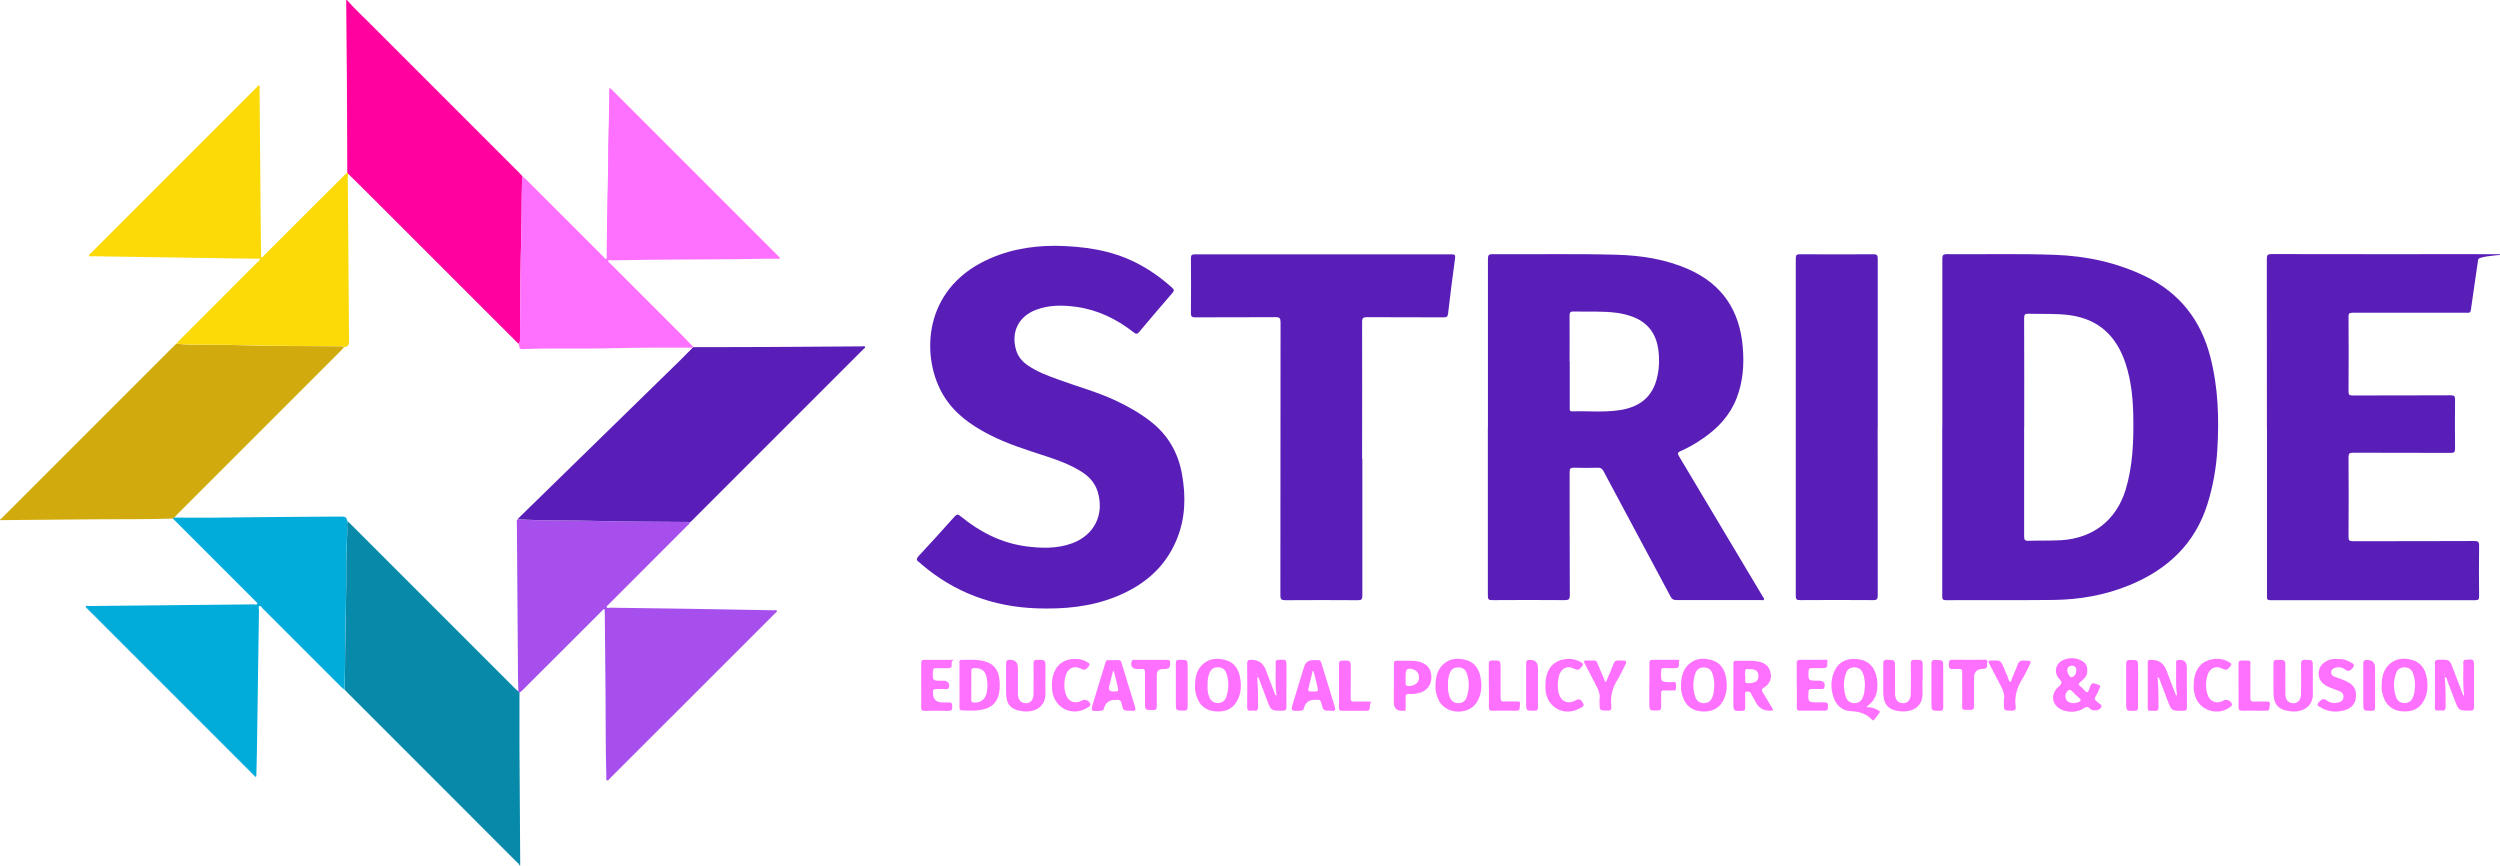 <svg xmlns="http://www.w3.org/2000/svg" id="Livello_1" data-name="Livello 1" viewBox="0 0 3004 1040"><defs><style>      .cls-1 {        fill: #fe019e;      }      .cls-1, .cls-2, .cls-3, .cls-4, .cls-5, .cls-6, .cls-7, .cls-8 {        stroke-width: 0px;      }      .cls-2 {        fill: #fe71fe;      }      .cls-3 {        fill: #078aaa;      }      .cls-4 {        fill: #a64fec;      }      .cls-5 {        fill: #fbda08;      }      .cls-6 {        fill: #02acda;      }      .cls-7 {        fill: #d1ab0d;      }      .cls-8 {        fill: #5a1eb8;      }    </style></defs><g><path class="cls-8" d="M1787.9,513.5c0-67.5,0-134.9,0-202.4,0-4.6,1.2-5.8,5.7-5.7,49.8.4,99.6-.7,149.4.7,29.6.9,58.7,5.4,86,17.5,40.6,18,61.5,49.7,65.1,93.5,1.8,21,.3,41.6-7.4,61.4-8,20.6-22.4,36-40.4,48.3-8.5,5.9-17.4,11.1-26.9,15.2-3.9,1.7-3.8,3.1-1.8,6.4,33.3,55.7,66.5,111.4,99.8,167.2.2.3.4.6.5.9.5,1.3,2.4,2.5,1.7,3.9s-2.7.6-4.1.6c-33.8,0-67.6,0-101.5,0-3.3,0-4.9-1-6.5-3.9-26.8-50.3-53.8-100.6-80.7-150.9-1.6-3-3.3-4.3-6.8-4.2-9.7.3-19.3.3-29,0-4.1,0-4.9,1.3-4.9,5.1,0,49.3,0,98.6.2,147.9,0,5.3-1.5,6.1-6.3,6.1-29-.2-58-.2-87,0-4.2,0-5.2-1-5.2-5.2,0-67.5,0-134.9,0-202.4h.1ZM1886.2,434.5v55.5c0,2.1-.5,4.4,3,4.3,18.8-.6,37.7,1.4,56.4-1.4,22.2-3.2,38.7-13.9,44.9-36.7,3.3-11.9,3.7-24,2.1-36.2-2.6-19.3-12.8-32.8-31.4-39.6-6-2.2-12.1-3.6-18.4-4.5-17.3-2.3-34.6-1.1-51.9-1.6-4.2-.1-4.9,1.4-4.9,5.2.2,18.3,0,36.7,0,55h.2Z"></path><path class="cls-8" d="M2333.9,513.4v-202.4c0-4.2.7-5.6,5.3-5.6,43.3.4,86.6-.8,129.9.8,37.8,1.4,74.1,9.1,108.5,25.7,41.6,20.1,67,52.8,78.4,97.2,9.5,36.9,10.6,74.3,8.3,112.1-1.4,21.8-5.2,43.2-11.7,64.1-15,48.2-48.1,79-93.7,97.8-29.2,12-59.7,17.4-91.1,17.8-43.1.5-86.3,0-129.5.3-4,0-4.5-1.4-4.5-4.8v-202.9h.1ZM2432.2,513v131.5c0,4.1.9,5.5,5.2,5.3,13.1-.4,26.3,0,39.5-.7,38.3-2.4,66.2-24.3,77.3-60.8,8.5-28.1,9.6-57,9.2-86-.3-22.2-2.3-44.2-9.3-65.5-10.8-32.7-32-53.3-67.2-58.1-16.5-2.2-32.9-1.2-49.4-1.7-4.1-.1-5.3.9-5.3,5.1.2,43.7.1,87.3.1,131h-.1Z"></path><path class="cls-8" d="M1266.5,295.3c36.5.5,68.9,5.3,99,20.6,15.7,8,29.9,18.1,42.9,29.8,2.5,2.3,2.7,3.6.4,6.3-13.4,15.5-26.7,31-39.9,46.8-2.4,2.9-3.8,2.8-6.6.6-20.7-16.2-43.6-27.3-69.9-30.8-16-2.1-31.9-2.2-47.3,3.6-21.3,7.9-30.6,27-24.1,48.6,2.4,8.1,7.6,13.9,14.4,18.5,11.1,7.6,23.6,12.2,36.1,16.7,22.8,8.4,46.3,14.7,68.4,25,15.1,7,29.6,15.2,42.8,25.5,20.7,16.1,32.8,37.2,37.5,62.8,4.9,27.1,4.3,53.8-6.5,79.5-14,33.7-39.9,55-73.1,68.3-30.4,12.2-62.3,15-94.6,13.9-52.4-1.8-99-18.9-138.9-53.1-1-.9-1.9-1.9-3-2.6-3.2-2.2-3.1-4-.4-7,14.6-15.7,29.1-31.6,43.4-47.7,2.7-3,4.3-2.7,7.1-.3,23.1,18.9,48.8,32.2,78.8,36.2,18.5,2.4,36.9,2.9,54.8-3.5,27-9.7,39.5-34.6,31.2-62.1-3.4-11.2-10.9-18.9-20.6-24.8-13-8-27.2-13.2-41.6-17.9-23.2-7.6-46.6-14.8-68.4-26.1-21.7-11.2-41.3-25-54.4-46.4-26.1-42.4-27.1-121.3,44.5-159.7,28.6-15.3,59.5-20.6,88.3-20.6h-.3Z"></path><path class="cls-8" d="M2723.9,513c0-67.3,0-134.6-.1-201.9,0-4.5,1-5.8,5.7-5.8,81,.2,162,.1,242.9.1s6.3,0,5.4,6.3c-2.9,20.3-6,40.5-8.8,60.8-.5,4-2.9,3.3-5.3,3.3h-83c-18,0-36,.1-54,0-3.8,0-4.7,1-4.7,4.7.2,30,.2,60,0,90,0,3.7.9,4.7,4.7,4.7,39.3-.1,78.6,0,118-.2,4.1,0,5.3.9,5.3,5.1-.2,19.7-.2,39.3,0,59,0,4.4-1.3,5.1-5.3,5.1-39.2-.2-78.3,0-117.5-.2-4.2,0-5.2,1.2-5.2,5.3.2,32,.2,64,0,96,0,4,1.1,5,5,5,48.7,0,97.3,0,146-.2,4.3,0,6,.7,5.9,5.6-.3,20.3-.2,40.6,0,61,0,3.5-.9,4.5-4.4,4.5-82.1,0-164.3,0-246.4,0-4.5,0-4.1-2.2-4.1-5.1v-203.1Z"></path><path class="cls-8" d="M1637,551.3c0,54.8,0,109.6,0,164.5,0,4.5-1.2,5.4-5.5,5.4-29-.2-58-.2-87,0-4.7,0-6-1-6-5.9.2-109.3,0-218.6.2-327.9,0-4.9-1-6.4-6.2-6.3-32.2.3-64.3,0-96.5.2-3.9,0-5-1-5-5,.2-22,.2-44,0-66,0-3.8,1.1-4.7,4.8-4.7h308.5c3.9,0,4.6.9,4.1,4.8-3,22.1-5.9,44.2-8.4,66.4-.4,3.8-1.8,4.5-5.2,4.5-30.7-.1-61.3,0-92-.2-4.6,0-6.1.8-6.1,5.8.2,54.8,0,109.6,0,164.5h0Z"></path><path class="cls-8" d="M2256.2,513c0,67.5,0,134.9.1,202.4,0,4.5-1,5.8-5.7,5.7-29.2-.2-58.3-.2-87.5,0-3.9,0-5.3-.5-5.3-5,.1-135.1.1-270.2,0-405.3,0-4,.8-5.4,5.1-5.3,29.3.2,58.6.2,88,0,4.6,0,5.4,1.4,5.4,5.6-.1,67.3,0,134.6,0,201.9h-.1Z"></path></g><g><path class="cls-2" d="M2925.8,823.1v-26.5c0-2.8.9-3.7,3.7-3.8,13.9-.5,13.9-.6,18.6,12,3.7,9.8,7.4,19.6,11.2,29.4.3.7.4,1.6,1.4,1.7,0-.7.2-1.3.1-2-1.8-12.6-.5-25.3-.9-37.9,0-2.3.7-3.1,3.1-3.3,9.8-.7,9.8-.8,9.8,9.1v47.5c0,3.4-.9,4.6-4.5,4.6-13.9,0-13.9.2-18.9-13-3-7.8-5.8-15.6-8.8-23.3-.6-1.4-.6-3.9-2.4-3.8-1,0-.4,2.6-.3,4,1,10.3.6,20.6.8,30.9,0,3.8-.8,5.8-4.9,5h-.5c-8.7,0-7.4,1-7.5-7.3v-23.5.2ZM2937.4,809.6c-.2.3-.4.6-.4.9s.2.6.3.9c.1-.3.4-.5.4-.8s-.2-.6-.3-.9h0Z"></path><path class="cls-2" d="M1545.8,823.6c0,8.5-.2,17,0,25.5.2,4.1-1.3,5-5.1,4.9-13.4,0-13.4,0-18.2-12.6-3.2-8.5-6.5-17.1-9.7-25.7-.3-.8-.5-2.1-1.8-1.9-.2,0-.3,1.5-.2,2.3.9,11,.8,21.9.9,32.9,0,4-1.2,5.5-5.1,4.9-1.1-.2-2.3-.2-3.5,0-3.5.5-4.5-1-4.5-4.5.2-17.3.2-34.6,0-52,0-3.9,1.3-4.7,4.9-4.6q12.9,0,17.5,12.2c3.6,9.6,7.3,19.3,11,28.9.3.7.8,1.4,1.3,2.1,1.1-.7.4-1.7.3-2.5-1.6-12.4-.4-24.9-.8-37.4,0-2.4,1-3,3.3-3.2,9.7-.6,9.7-.7,9.7,8.7v22h0ZM1510.9,810.5c0-.3-.2-.6-.4-.9,0,.3-.4.5-.4.8s.2.6.3.9c0-.3.3-.5.4-.8h0Z"></path><path class="cls-2" d="M2627.8,823.8c0,8.7-.1,17.3,0,26,0,3.3-1,4.2-4.3,4.3-14.1.2-14.1.3-19.1-12.8-3.1-8.2-6.2-16.5-9.4-24.7-.4-1-.6-2.8-1.7-2.6-1.4.2-.6,2-.5,2.9,1,10.6.6,21.3.9,31.9.1,4.1-1,5.9-5.3,5.3-1.5-.2-3,0-4.5,0-2.3.2-3.3-.8-3.2-3.2v-55c0-2.2.9-3.1,3-2.9h1c9.1-.3,15.2,3.8,18.4,12.3,3.6,9.6,7.3,19.3,11,28.9.3.7.9,1.3,1.4,2,0-.8.3-1.6.2-2.3-1.7-12.6-.5-25.3-.9-37.9,0-2.1.8-2.8,2.9-3q10-.9,10,8.9v22h.1ZM2592.8,810.5c-.1-.3-.2-.6-.4-.9-.1.3-.4.5-.4.8s.2.6.3.9c.1-.3.3-.5.4-.8h0Z"></path><path class="cls-2" d="M2508,805.8c.6,6.5-4.1,10.1-8.4,13.8-2.1,1.8-2.8,2.8-.3,4.7,2,1.5,3.8,3.3,5.4,5.2,3.2,3.8,4.5,2.2,5.8-1.6,2.7-8.1,3.2-8.1,11.3-4.9,2,.8,2.2,1.7,1.4,3.3-1.7,3.4-2.9,7.1-5,10.3-1.9,2.9-1.2,4.5,1.2,6.2.1,0,.3.2.4.3,1.8,2.3,7,3.5,4.9,7-2.7,4.4-10.5,4.7-13.7,1.1-2.2-2.4-3.9-2-6.4-.5-7.8,4.9-16.3,5.8-24.9,3-14.1-4.6-17.2-19.2-5.8-28.8,4.2-3.5,4.1-5.2.6-9-7.5-8.2-4.4-19.6,6.1-23.4,6.7-2.4,13.4-2.2,19.9,1,5.1,2.5,8,6.4,7.5,12.5v-.2ZM2491,844.9c2.4,0,4.2-.4,5.9-1,3.5-1.3,4.7-2.6,1.1-5.5-3-2.4-5.6-5.2-8.2-7.9-2.4-2.5-4.3-1.8-6.1.6-2.1,2.7-2.5,5.8-1.2,8.9,1.7,3.9,5.3,4.6,8.5,4.9ZM2484,805c0,4.2,3.4,9.5,5.4,8.8,3.6-1.2,5.4-4.2,5.5-8,.1-3.5-1.5-5.8-5.1-5.9-3.8,0-5.5,2.3-5.8,5h0Z"></path><path class="cls-2" d="M2228.5,791.9c16,0,25.6,9.3,27.2,27,1,11.4-1.2,21.9-11.4,29.1-.5.4-1.3,1.1-1.2,1.3.4,1,1.4.5,2.1.5,4.2.3,8.2,1.5,11.8,3.7.9.6,2.5,1.4,1.6,2.6-2.1,3.2-4.5,6.2-7,9.1-1.1,1.2-2.1-.3-2.8-1-6.7-6.8-14.8-9.3-24.3-9.6-11.2-.4-18.4-7.3-21.7-17.8-3.1-9.9-3-20.1,1.2-29.8,4.6-10.7,13.1-15.4,24.6-15.3v.2ZM2240.9,823.5c-.1-5.5-.7-10.6-2.8-15.4-1.9-4.3-5.4-6.1-9.9-6.2-4.8,0-8.2,2.1-9.8,6.4-3.6,9.7-3.6,19.6-.3,29.4,1.6,4.7,5.3,7.2,10.3,7.2s8.4-2.9,10.2-7.5c1.8-4.5,2-9.4,2.3-13.9Z"></path><path class="cls-2" d="M2861.8,824.9c0-11,1.9-19.7,8.9-26.4,8.1-7.7,18-8.3,28-5.4,10.1,2.9,15.3,10.6,17.2,20.7,1.8,9.7,1.4,19.2-3.4,28.1-5.9,11-16,14-27.5,12.7-10.6-1.2-17.6-7.3-21.1-17.3-1.6-4.6-2.4-9.3-2.1-12.4h0ZM2901.9,823.2c-.2-5.4-.7-10.5-2.9-15.3-2-4.3-5.5-6-10-6s-8.1,2.3-9.7,6.5c-3.5,9.5-3.5,19.3-.3,28.9,1.6,5,5.4,7.6,10.6,7.5,5.1,0,8.4-3,10.1-7.6,1.7-4.6,2-9.4,2.2-14h0Z"></path><path class="cls-2" d="M1435.9,825.1c0-11.1,1.9-19.9,9.1-26.7,8-7.5,17.7-8,27.6-5.3,9.8,2.6,15.2,10,17.2,19.6,2.1,10.1,1.8,20.2-3.3,29.5-6,10.8-15.8,13.7-27.2,12.5-10.6-1.1-17.7-7.1-21.2-17.2-1.6-4.6-2.5-9.3-2.2-12.5h0ZM1451,823.2c-.3,4.9.2,9.7,2,14.2,1.8,4.7,5.2,7.3,10.2,7.4,5.1,0,8.7-2.6,10.3-7.3,3.2-9.6,3.4-19.3,0-28.9-1.8-4.8-5.5-6.9-10.5-6.8-5.2,0-8.3,2.9-10,7.6-1.6,4.4-2.2,9-1.9,13.7h0Z"></path><path class="cls-2" d="M2019.8,825c.2-11.6,2.2-20.4,9.6-27,8.2-7.3,17.9-7.7,27.7-4.7,9.9,2.9,15,10.6,16.8,20.4,1.8,9.7,1.4,19.2-3.3,28.1-5.9,11.1-15.9,14.1-27.4,12.9-10.8-1.2-17.9-7.4-21.3-17.7-1.6-4.6-2.2-9.4-2-12.1h0ZM2059.9,823.5c-.1-5.4-.7-10.3-2.6-15-1.9-4.6-5.4-6.5-10.2-6.5s-8.4,2.5-9.9,6.9c-3.2,9.4-3.3,19-.2,28.4,1.6,5,5.3,7.6,10.6,7.6s8.4-3,10.1-7.6c1.7-4.6,2-9.4,2.2-13.9h0Z"></path><path class="cls-2" d="M1724.9,825.2c0-10.9,1.8-19.6,8.7-26.4,8.2-8,18.2-8.5,28.4-5.6,10.1,2.9,15.2,10.7,17,20.8,1.9,10.3,1.3,20.2-4.2,29.4-9.5,16-36.3,15.5-45.4-.8-3.3-6-4.7-12.4-4.5-17.5h0ZM1740,823.4c-.4,4.8.2,9.8,2.1,14.5,1.9,4.6,5.5,7.1,10.5,7,4.9,0,8.4-2.8,9.8-7.2,3.2-9.6,3.4-19.3,0-28.9-1.7-4.8-5.4-6.9-10.5-6.9s-8.2,2.6-9.9,7c-1.7,4.6-2.4,9.3-2.1,14.4h0Z"></path><path class="cls-2" d="M2082.9,823.9v-25.9c0-2-.3-4.1,2.9-4,9.1.4,18.3-.8,27.3,1,8.3,1.7,13,6.1,14.5,13.8,1.4,7.1-1.3,13.3-8.3,17.6-3,1.8-2.7,3.2-1.1,5.7,3.9,6,7.2,12.3,11.1,18.3,2.2,3.5.8,3.6-2.3,3.6q-11.8.2-17.2-10.1c-1.9-3.5-4-6.9-5.7-10.5-1.2-2.5-3.2-2.7-5.4-2.3-2.6.4-1.7,2.5-1.7,4-.1,5.2-.1,10.3,0,15.5,0,2.6-.8,3.4-3.4,3.5-10.8.5-10.8.6-10.8-10.1v-20h0ZM2097,812.8c1.4,2.5-3.3,8.5,4.7,8.2,7.6-.3,11.3-2.9,11.2-8.8,0-5.7-3.4-8.3-10.6-8.2-6.4,0-5.2-.7-5.4,8.9h.1Z"></path><path class="cls-2" d="M1152.9,823v-26c0-1.7-.7-4.1,2.2-4.1,9.6,0,19.3-.9,28.7,1.9,10.1,3,15.5,9.9,16.9,20.1.7,5.6.9,11.4,0,16.9-2.8,15.2-12.2,20.7-27.8,21.9-5.3.4-10.7,0-16,0-3,0-4.1-.9-4-4,.2-9,0-18,0-27v.2ZM1167.1,823.3v17c0,1.6-.4,3.2,2.2,3.7,6.9,1.2,13.7-2.6,15.7-9.4,2-6.8,1.9-13.9.5-20.8-1.7-8.1-6.6-11.2-14.9-11-2.5,0-3.6.8-3.5,3.4,0,5.7,0,11.3,0,17h0Z"></path><path class="cls-2" d="M2310.1,816.6c0,5-.2,10,0,15,1,18.3-12.9,24.5-27,23.1-14.5-1.5-20.2-8.6-20.2-23.2s.1-22.3,0-33.5c0-3.7.6-5.3,4.8-5.2,9.4.3,9.4,0,9.4,9.6v31c0,6.5,2.5,10.2,7.1,11.3,6.7,1.6,11.6-2.7,11.8-10.5.2-12.2.2-24.3,0-36.5,0-4.1,1.3-5,5.1-4.9,9.2.2,9.2,0,9.2,9.3v14.5h-.2Z"></path><path class="cls-2" d="M1256.2,816.8c0,5-.2,10,0,15,1,18.5-13.9,24.7-27.7,22.8-14.6-2-19.6-8.4-19.6-23.3s0-22.6,0-34c0-3.5,1.1-4.5,4.5-4.5q9.7,0,9.7,9.7v31c0,6.4,2.7,10.2,7.2,11.2,6.7,1.5,11.5-2.8,11.6-10.7,0-12.2.2-24.3,0-36.5,0-3.8,1-4.8,4.8-4.7,9.5.2,9.5,0,9.5,9.5v14.5Z"></path><path class="cls-2" d="M2779.1,817c0,5-.2,10,0,15,1,18.4-13.9,24.6-27.8,22.6-14.6-2.1-19.4-8.4-19.5-23.4,0-11.2.1-22.3,0-33.5,0-3.6.8-4.9,4.7-4.9,9.6.2,9.6,0,9.6,9.4s-.1,20.7,0,31c0,4.8,1,9.5,6.4,11.3,6.7,2.2,12.3-2.2,12.4-10.1.2-12,.2-24,0-36,0-4.2.8-5.8,5.4-5.6,8.8.4,8.8,0,8.8,9.2v15h0Z"></path><path class="cls-2" d="M1337.6,793.2c10.2.2,8.5-1.8,11.7,8.7,4.9,15.7,9.5,31.5,14.5,47.2,1.2,3.8.7,5.6-3.7,4.9-.6,0-1.3,0-2,0-8.3,0-8.5,0-10.2-8-.9-4-2.6-5.8-6.7-5h-1.5c-6.8,0-11.2,3.3-13.1,10-.6,2-1.5,2.9-3.8,3.1-12.5.8-12.5.9-8.8-11,4.3-14,8.4-28,12.8-42,3.1-9.7.8-7.6,10.7-7.8h0ZM1337.7,830.9c6.5,0,6.6,0,5.2-6.3-1.3-5.6-2.7-11.2-4.1-16.8-.2-.7-.8-1.3-1.3-1.9-.2.6-.4,1.3-.5,1.9-1.4,5.6-2.8,11.2-4.2,16.8q-1.5,6.3,5,6.3h0Z"></path><path class="cls-2" d="M1577.9,793.2c9.9.2,8.2-1.6,11.4,8.5,4.9,15.7,9.6,31.5,14.5,47.2,1.2,3.9.7,6-3.9,5.1h-1c-8.8,0-9,0-11.1-8.8-.8-3.4-2.3-4.9-5.7-4.3-.8,0-1.7,0-2.5,0q-10.1,0-12.7,9.8c-.6,2.3-1.6,3.2-4.1,3.3-12.1.5-12.1.6-8.6-10.8,4.3-14,8.5-28,12.8-42q2.5-8,11-8h-.1ZM1577.9,830.9c6.3,0,6.4,0,5-6-1.2-5.5-2.6-10.9-4-16.3-.2-.9-.9-2.5-1.2-2.5-1.2.2-.7,1.5-.9,2.3-1.4,5.3-2.7,10.5-3.9,15.8-1.6,6.6-1.6,6.7,5,6.7Z"></path><path class="cls-2" d="M2808.9,792c6.3-.7,12,1.4,17.4,4.8,2.4,1.5,3.1,2.7,1,5.4-2.9,3.7-5.3,5.4-9.9,2-3.3-2.5-7.7-3.1-11.9-1.6-2.3.8-4.2,2.2-4.4,4.9s1.2,4.5,3.6,5.4c3.7,1.5,7.4,2.8,11.2,4.2,10.3,3.9,15,9.2,15.1,17.6.2,9.5-4.1,15.8-13.4,18.6-10.7,3.3-21,2-30.6-4.1-2.4-1.5-3.2-2.5-.9-5.2,3.2-3.6,5.5-5.7,10.3-2,3.7,2.8,8.5,3.3,13.3,2.1,3.7-.9,6-2.7,6.2-6.6.3-4.1-2.3-6.1-5.6-7.4-6.2-2.3-12.7-4-18.1-8.1-8.2-6.3-8.2-19.3.1-25.5,4.9-3.7,10.3-5.2,16.5-4.6h0Z"></path><path class="cls-2" d="M1674.9,823.9c0-8.7,0-17.3,0-26,0-3,.9-4.2,4-4,8.3.5,16.6-.7,24.9.9,10.3,2.1,16.1,8.6,16.2,18.5,0,10.4-6,17.7-16.2,19.7-3.3.6-6.6,1.3-9.9.9-4.2-.6-5.1,1.4-4.9,5.1.3,4,0,8,0,12s-.7,3.2-2.9,3h-.5c-7.2.5-10.8-2.9-10.8-10.1v-20h.1ZM1689,813.7v7.5c0,1,0,1.9,1.1,2.5,3.8,2.1,11.9-.8,13.9-5,2.7-5.6.3-12.2-5.1-14.1-7.2-2.6-9.9-.8-9.9,6.7v2.5h0Z"></path><path class="cls-2" d="M1106.9,823.1v-26.5c0-2.8.9-3.8,3.7-3.7,9.8,0,19.6,0,29.5,0s4.7-.5,3.6,2.3c-1,2.6,1.8,7.5-3.9,7.7-5,0-10,0-15,0-2.8,0-3.7.8-3.8,3.7-.4,11.4-.5,11.4,11,11.4h2.5c4.8,0,7.6,4.6,5.3,8.9-.8,1.5-2.3,1.1-3.5,1.1-4,0-8,0-12,0-2.3,0-3.4.8-3.2,3.2v1c-.2,7.9,3.6,11.8,11.5,11.8s4.4.2,6.5,0c3.8-.4,5.2.7,5.2,4.9s-1.1,5.4-5.3,5.3c-9.1-.3-18.3-.2-27.5,0-3.4,0-4.7-.8-4.6-4.4.2-8.8,0-17.6,0-26.5v-.2Z"></path><path class="cls-2" d="M2158.9,823.3c0-8.7.2-17.3,0-26,0-3.6,1.1-4.5,4.6-4.5,9.5.2,19,0,28.5,0,1.5,0,4.7-.8,3.8,2.1-.9,2.7,1.8,7.8-4.2,7.9-4.8,0-9.7.2-14.5,0-3.1,0-4,.9-4,4-.2,11.1-.3,11.1,10.8,11.1h2.5c5.1,0,7.6,4,5.5,8.7-.8,1.7-2.2,1.3-3.4,1.3-4,0-8,0-12,0-2.6,0-3.3,1-3.4,3.5-.6,12.5-.7,12.5,11.9,12.5s3.3,0,5,0c6.6,0,6.8.4,6.3,7.1-.2,2.1-.9,2.9-3,2.9h-31c-2.8,0-3.2-1.4-3.2-3.7v-27h-.2Z"></path><path class="cls-2" d="M2635.9,823.9c0-17,7-27.9,20-31.2,8-2,15.8-1.3,23.1,3.2,2.2,1.4,3.1,2.4.9,4.8-2.7,3.1-4.2,5.7-9.4,2.8-8.1-4.4-15.8-.4-18.2,8.4-1.9,7-2.1,14.1-.2,21.2,2.7,10,11,13.5,20.1,8.5,3.6-2,9.2.8,9.7,4.8.2,1.7-1.1,2.3-2.1,3.1-14.1,11-35.6,4.9-41.7-11.9-1.7-4.7-2.5-9.6-2.2-13.8h0Z"></path><path class="cls-2" d="M1292.4,791.9c4.8-.5,9.5,1.2,14.2,3.7,2.6,1.5,3.7,2.5,1.2,5.5-2.7,3.2-4.3,5-9.1,2.4-8.3-4.4-16.1-.3-18.4,8.8-1.7,6.9-2,13.8,0,20.7,2.6,10,11,13.6,20.1,8.6,3.7-2,9.2.7,9.7,4.7.3,2.4-1.8,3-3.3,3.9-18.3,11.9-41.1.3-42.6-21.8-.3-5.1-.4-10.3.8-15.4,3.4-13.7,12.8-21.3,27.4-21.3v.2Z"></path><path class="cls-2" d="M1857,823.2c0-16.1,6.8-27,19.8-30.4,8.1-2.1,16.2-1.3,23.5,3.3,2.1,1.3,2.5,2.3.7,4.5-2.8,3.6-4.5,5.6-9.8,2.8-8.1-4.3-15.7,0-18,8.9-1.7,6.9-2,13.8-.2,20.7,2.6,10,11,13.6,20.1,8.7,4.5-2.4,6.3-1.8,9.1,3.3,2.3,4.2-1.7,4.8-3.8,6-18.8,10.8-40.2-1.1-41.4-22.9v-5h0Z"></path><path class="cls-2" d="M1921.9,841c1.5-6.3-1.5-12.7-4.9-19.1-4.3-8.1-8.3-16.3-12.7-24.4-1.8-3.3-.8-4.1,2.5-3.8h.5c13.1.3,9.7-2.2,14.9,9.8,1.9,4.4,3.7,8.9,5.6,13.3.4.9.5,2.3,1.6,2.3s1.1-1.5,1.5-2.4c2.7-6.3,5.5-12.5,7.8-18.9,1.2-3.2,2.8-4.3,6.2-4.2,10.9,0,10.9,0,6,9.4-2.3,4.4-4.4,9-7,13.2-6.4,10.1-9.2,20.8-7.7,32.7.4,3.4-.5,5.1-4.5,5-9.7-.2-9.7,0-9.7-9.7v-3.3h-.1Z"></path><path class="cls-2" d="M2407.9,840.9c1.3-6-1.2-12.3-4.7-18.6-4.5-8.1-8.5-16.6-12.9-24.8-1.4-2.6-1.4-3.7,2.1-3.8,11.6-.4,11.6-.5,16.1,10.4,1.6,3.8,3.1,7.7,4.8,11.5.6,1.3.4,3.5,2.1,3.5s1.5-2.4,2.1-3.7c2.3-5.5,4.9-11,6.8-16.6,1.3-4,3.5-5.2,7.6-5.1,9.7.3,9.7,0,5.3,8.6-2.4,4.7-4.6,9.6-7.5,14.1-6.2,9.9-9.2,20.5-7.7,32.2.5,4-.8,5.5-5.1,5.4-9.1-.3-9.1,0-9.1-9.3v-3.8h0Z"></path><path class="cls-2" d="M1981.9,823.5c0-8.7,0-17.3,0-26,0-3.3.6-4.8,4.3-4.7,9.3.2,18.7,0,28,0,1.4,0,4.4-.7,3.4,1.9-1,2.7,1.8,7.5-3.5,8-4.6.4-9.3.2-14,0-2.9,0-4.1.6-4.1,3.8-.3,13.1-.4,13.1,12.7,13.2,1.7,0,4.3-1,4.9,1.1.7,2.5.4,5.3,0,7.9-.2,1.3-1.9.9-3.1.9-3.5,0-7,.2-10.5,0-3-.2-4.2.8-4,3.9.2,5.5,0,11,0,16.5,0,2.9-1,3.6-3.8,3.7-10.4.3-10.4.4-10.4-10v-20.5.2Z"></path><path class="cls-2" d="M1375.8,828.1v-20.5c0-2.8-.9-4-3.7-3.7-2,.2-4,0-6,0-5.7,0-8.3-4.3-6.1-9.6.7-1.8,2.1-1.4,3.3-1.4h39.5c2.3,0,3.2.7,3.2,3.1,0,6.8-.9,7.9-7.8,7.9s-8.2,2.7-8.2,8.1c0,12.2,0,24.3,0,36.5,0,3.8-1.2,4.8-4.8,4.7-9.4,0-9.4,0-9.4-9.6v-15.5Z"></path><path class="cls-2" d="M2357.8,828.5c0-6.8-.2-13.7,0-20.5.1-3.4-1.1-4.5-4.3-4.1-1.8.2-3.7-.2-5.5,0-5.1.8-6.6-1.2-6.3-6.3.2-3.5.8-5,4.7-4.9,12.5.3,25,0,37.5,0,2.2,0,4.9-.2,4,3.2-.8,2.9,1.4,7.6-4.3,7.8h-1c-7.1.1-10.6,3.7-10.6,10.7,0,11.3-.1,22.6,0,34,0,3.4-.8,4.7-4.4,4.6-11.9-.4-9.6,1.5-9.8-9.7v-15,.2Z"></path><path class="cls-2" d="M1623,818.7c0,6.8,0,13.7,0,20.5,0,2.8.8,3.9,3.7,3.8,5.7-.2,11.3,0,17,0s3.5.4,2.6,3.1c-.4,1.4-.3,3-.4,4.5,0,2.5-1.2,3.5-3.7,3.5-10,0-20,0-30,0-2.7,0-3.3-1.1-3.3-3.6v-52.9c0-2.8,1-3.6,3.8-3.7,10.4-.4,10.4-.5,10.4,10.1v15-.3Z"></path><path class="cls-2" d="M1788.9,823.9c0-8.7,0-17.3,0-26,0-3.3,1-4.3,4.3-4.3,9.9,0,9.9-.2,9.9,9.5s0,23.3,0,35c0,3.6.8,5.1,4.7,4.8,5.1-.3,10.3,0,15.5,0,2.7,0,3.6.4,3.2,3.6-.9,8.3,0,7.4-8.6,7.5-8,0-16-.2-24,0-4.1.2-5-1.3-4.9-5.1.3-8.3,0-16.6,0-25h0Z"></path><path class="cls-2" d="M2689.8,823.7c0-8.7.1-17.3,0-26,0-3,.9-4.1,4-4,12.6.3,10-1.5,10.2,9.7.2,11.7.1,23.3,0,35,0,3.4.8,4.8,4.4,4.6,5.3-.3,10.7,0,16,0,2.5,0,3.4.3,3,3.3-1.1,8.2.7,7.7-8.9,7.7s-16-.2-24,0c-3.9,0-4.8-1.2-4.7-4.8.2-8.5,0-17,0-25.5h0Z"></path><path class="cls-2" d="M1848,823c0,9,0,18,0,27,0,3.1-.9,4-4,4-10.2,0-10.2.3-10.2-9.7v-46.9c0-3.5,1-4.5,4.5-4.5q9.7,0,9.7,9.7v20.5h0Z"></path><path class="cls-2" d="M1412.9,823.4c0-8.7,0-17.3,0-26,0-3.4.8-4.6,4.4-4.6,9.8,0,9.8,0,9.8,9.6,0,15.5,0,31,0,46.4,0,3.7-.7,5.2-4.9,5.1-9.3-.2-9.3,0-9.3-9.1v-21.5h0Z"></path><path class="cls-2" d="M2853.9,823.6c0,8.8-.1,17.6,0,26.5,0,3.1-1,3.9-4,4-10.2,0-10.2.3-10.2-9.7v-46.9c0-3.5,1.1-4.5,4.5-4.5q9.7,0,9.7,9.7v21h0Z"></path><path class="cls-2" d="M2335,823.7c0,8.7-.1,17.3,0,26,0,3.1-.7,4.4-4.1,4.4-10.1,0-10.1.2-10.1-9.8v-46.4c0-3.6.7-5,4.6-4.9,9.6.2,9.6,0,9.6,9.3v21.5h0Z"></path><path class="cls-2" d="M2569,823.8v26.5c0,2.8-.9,3.7-3.7,3.8-10.5.3-10.5.4-10.5-9.9,0-15.5.1-31,0-46.4,0-3.7,1-4.8,4.8-4.8,9.5,0,9.5,0,9.5,9.5v21.5-.2Z"></path></g><g><g><path class="cls-1" d="M417.3,207.6c-.1-33.9-.2-67.9-.4-101.8-.2-35.2-.6-70.5-.9-105.7h1c8.9,10.3,18.9,19.5,28.5,29.1,59.4,59.5,118.9,119,178.4,178.4,1.4,1.4,2.7,2.9,4.1,4.4-.3,2.5-.8,4.9-.8,7.4-.5,21.6-.2,43.3-.9,64.9-1,32.8-1,65.6-1.3,98.4,0,8.2,0,16.3-.2,24.5,0,2.1.3,4.4-1.7,6-62.2-62.2-124.3-124.3-186.5-186.4-6.1-6.1-12.3-12.1-18.5-18.2-.3-.3-.5-.6-.8-.9h0Z"></path><path class="cls-2" d="M623.1,413.2c2-1.6,1.7-3.9,1.7-6,0-8.2,0-16.3.2-24.5.4-32.8.4-65.6,1.3-98.4.6-21.6.4-43.3.9-64.9,0-2.5.5-4.9.8-7.4,1.4,1.2,2.8,2.3,4.1,3.6,31,31,62,62,93,92.9,1,1,1.9,3.1,3.3,2.5,1.4-.5.6-2.6.6-4,.4-28.6.3-57.3,1.3-85.9.7-21,0-42,.9-62.9.7-16.5.5-33,.8-49.4,0-.9,0-2.4.5-2.7,1-.6,1.6.7,2.3,1.3.8.6,1.4,1.4,2.1,2.1,65.6,65.6,131.2,131.2,196.8,196.8.7.7,1.4,1.4,2.1,2.1.5.6,1.5,1,1.2,2-.4,1-1.4.5-2.2.5h-12.5c-49,1-97.9.7-146.9,1.3-13.5.2-27,.3-40.4.6-1.4,0-3.5-.8-4.1.5-.6,1.4,1.4,2.3,2.4,3.3l85.5,85.5c4.8,4.8,9.5,9.8,14.2,14.7-.4.3-.9.7-1.3,1-31.8,0-63.5-.3-95.3.6-36.1,1-72.2-.4-108.2,1.1-2.4.1-4.3-.3-4.2-3.4,0-1.1-.6-2.2-1-3.2v.3Z"></path></g><g><path class="cls-4" d="M624.2,832.4c-.4-.5-.9-1-1.3-1.4-.2-7.6-.5-15.3-.5-22.9-.5-59.6-.9-119.2-1.3-178.8,0-1.7-.7-3.7.7-5.2,6.3.2,12.6.5,18.9.8,22.9.7,45.9.4,68.8,1,38.9,1,77.8,1,116.8,1.4,1,0,2,0,3,.2-.7,2-2.5,3.1-3.8,4.5-31.3,31.4-62.6,62.7-94,94.1-1,1-2.9,2.7-2.7,3.3.8,1.8,2.9.8,4.4.8,31,.5,62,.8,92.9,1.3,34.6.5,69.3,1.1,103.9,1.8,1.2,0,3-.8,3.5.7.4,1.3-1.3,2.1-2.2,3-66.2,66.2-132.4,132.4-198.7,198.6-.9.9-1.7,2.7-3.1,2.1-1.6-.7-.8-2.6-.9-4-1.1-34.5-.6-69-1-103.4-.4-31.5-.6-63-.9-94.4,0-1.3,0-3.4-.4-3.7-1.6-.7-2.4,1.2-3.4,2.2-31.5,31.4-62.9,62.9-94.4,94.3-1.4,1.4-3,2.6-4.5,3.9l.2-.2Z"></path><path class="cls-8" d="M831.9,418.1c.4-.3.9-.7,1.3-1,32,0,64,0,96-.2,35.5-.2,71-.5,106.5-.7,1.2,0,3.1-.8,3.7.5s-1.2,2.1-2.1,3c-68.8,68.8-137.6,137.6-206.4,206.4-.5.5-1,.9-1.5,1.3-1,0-2-.2-3-.2-38.9-.4-77.9-.3-116.8-1.4-22.9-.6-45.9-.2-68.8-1-6.3-.2-12.6-.5-18.9-.8,1.1-1.2,2.2-2.5,3.4-3.6,63.6-62.1,127.3-124.3,190.9-186.4,5.3-5.2,10.6-10.6,15.8-15.9h0Z"></path></g><g><path class="cls-7" d="M207.9,623.1c-30.8,1.1-61.6.6-92.4.9-38.5.4-76.9.7-115.4,1v-1c1.7-.4,2.5-2,3.7-3.1,68.2-68.1,136.3-136.3,204.5-204.5,1.2-1.2,2.4-2.3,3.6-3.4,4.3.3,8.6.9,12.9,1,21.7.6,43.5.1,65.3.8,38.9,1.2,77.8,1,116.6,1.3h4c1,0,2,.3,2.6,1.2-1.3,1.5-2.6,3-4,4.4-65.4,65.4-130.8,130.8-196.2,196.2-1.3,1.3-2.5,2.7-3.7,4-.7.2-1.3.4-1.5,1.2h0Z"></path><path class="cls-5" d="M413.3,417.2c-.6-.9-1.6-1.2-2.6-1.2h-4c-38.9-.4-77.8-.1-116.6-1.3-21.8-.7-43.5-.2-65.3-.8-4.3-.1-8.6-.7-12.9-1,1.2-1.4,2.4-2.8,3.7-4,31.3-31.4,62.7-62.7,94-94.1,1-1,3.1-1.9,2.5-3.3-.5-1.4-2.7-.6-4.1-.6-48.1-.8-96.3-1.5-144.4-2.2-17.5-.3-35-.5-52.5-.8-1.4,0-3.5.8-4.1-.6-.6-1.5,1.5-2.4,2.4-3.3,39.6-39.6,79.2-79.2,118.8-118.8s53.3-53.3,79.9-79.9c1-1,1.9-3,3.3-2.4,1.3.6.5,2.7.5,4.1.5,55.1.9,110.3,1.4,165.4,0,10.8.3,21.7.5,32.5,0,1.4-.8,3.7.5,4.1,1.6.6,2.6-1.6,3.7-2.8,31.6-31.5,63.2-63.1,94.8-94.7,1.4-1.4,3-2.7,4.5-4,.3.3.5.6.8.9,0,2-.2,4-.2,6,.5,64.6.9,129.2,1.5,193.8,0,4.9,0,8.7-6.1,8.9h0Z"></path></g><g><path class="cls-3" d="M624.1,1039.9c-.3-2.2-2.3-3.1-3.6-4.5-67.5-67.6-135.1-135.1-202.6-202.7-1.3-1.3-2.5-2.7-3.8-4,.5-16,.5-31.9.7-47.9.3-34.6,1.6-69.2,1.3-103.9-.2-15.6,1.7-31.2,1-46.9,0-1.2,0-2.4.9-3.3,1.3,1.2,2.8,2.4,4,3.7,65.4,65.4,130.8,130.7,196.1,196.1,1.5,1.5,3.2,2.9,4.8,4.4.4.5.9,1,1.3,1.4,0,21.4,0,42.9,0,64.3.2,47.7.6,95.4.9,143.2h-1Z"></path><path class="cls-6" d="M207.9,623.1c.2-.8.8-1,1.5-1.2,31.1.4,62.2,0,93.3-.4,34.8-.4,69.6-.5,104.3-.8,8.6,0,8.6-.2,10.9,6.3-1,.9-.9,2.1-.9,3.3.7,15.6-1.2,31.2-1,46.9.3,34.6-1,69.2-1.3,103.9-.2,15.9-.2,31.9-.7,47.9-1.4-1.2-2.8-2.3-4.1-3.6l-94-94c-1.3-1.3-2.7-3.9-4-3.3-1.8.8-.7,3.5-.7,5.4-.9,56.6-1.7,113.3-2.5,169.9-.1,9-.4,18-.6,27,0,1,0,2.5-.4,2.8-1.3.7-1.9-.9-2.6-1.6-17.6-17.5-35.1-35.1-52.7-52.7-48.4-48.4-96.9-96.8-145.3-145.3-.7-.7-1.4-1.4-2.1-2.1-.8-.8-2.2-2-2-2.6.6-1.5,2.3-.7,3.5-.7,66-.7,132-1.3,197.9-2,1.7,0,3.9,1,5-.8.3-.4-1.8-2.4-3-3.6-32.9-32.9-65.7-65.7-98.6-98.6h.1Z"></path></g></g></svg>